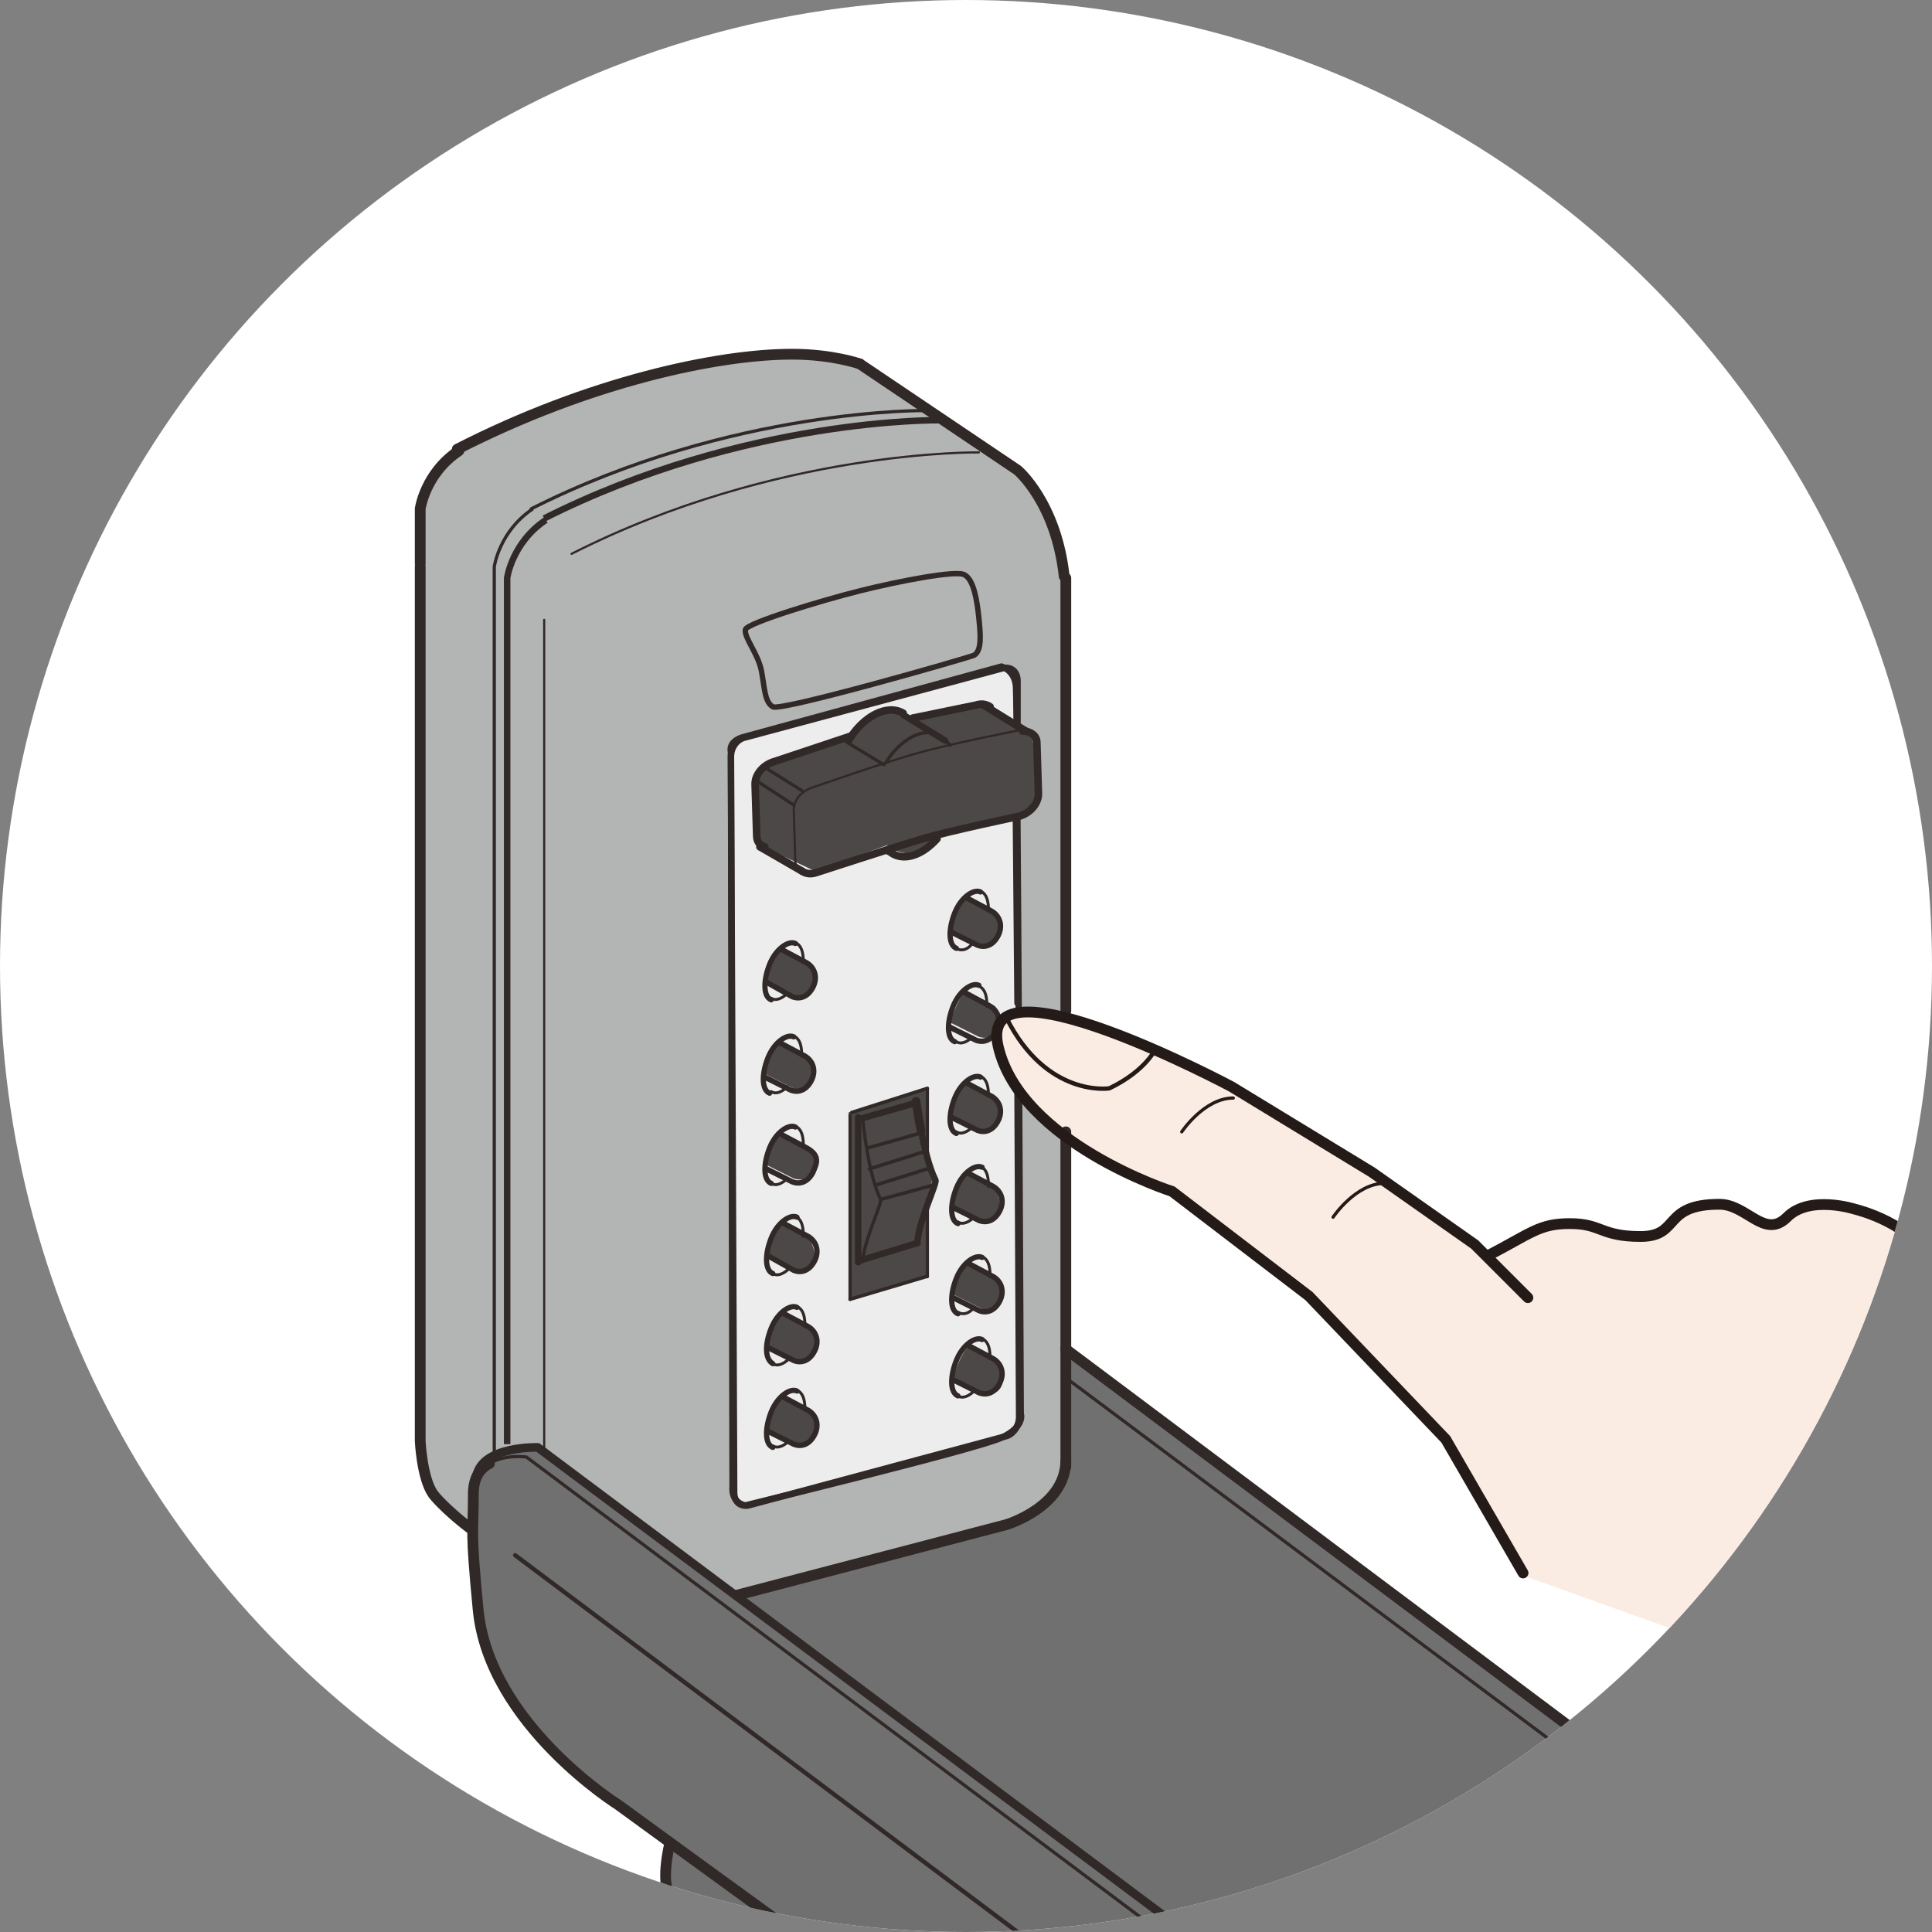 <?xml version="1.0" encoding="utf-8"?>
<!-- Generator: Adobe Illustrator 25.2.0, SVG Export Plug-In . SVG Version: 6.00 Build 0)  -->
<svg version="1.1" id="レイヤー_1" xmlns="http://www.w3.org/2000/svg" xmlns:xlink="http://www.w3.org/1999/xlink" x="0px"
	 y="0px" width="120px" height="120px" viewBox="0 0 120 120" style="enable-background:new 0 0 120 120;" xml:space="preserve">
<rect x="0" y="0" width="120" height="120" fill="#808080" stroke="none"/>
<style type="text/css">
	.st0{fill:#FFFFFF;}
	.st1{clip-path:url(#SVGID_2_);}
	.st2{fill:#B3B4B4;}
	.st3{fill:#EDEDEE;}
	.st4{fill:none;stroke:#302927;stroke-width:0.394;stroke-linecap:round;}
	.st5{fill:#4C4848;}
	.st6{fill:#717070;}
	.st7{fill:#FBECE3;}
	.st8{fill:none;stroke:#302927;stroke-width:0.18;stroke-linecap:round;}
	.st9{fill:none;stroke:#302927;stroke-width:0.326;stroke-linecap:round;}
	.st10{fill:none;stroke:#302927;stroke-width:0.335;stroke-linecap:round;}
	.st11{fill:none;stroke:#302927;stroke-width:0.669;}
	.st12{fill:none;stroke:#302927;stroke-width:0.669;stroke-linecap:round;}
	.st13{fill:none;stroke:#302927;stroke-width:0.402;}
	.st14{fill:none;stroke:#302927;stroke-width:0.134;stroke-linecap:round;}
	.st15{fill:none;stroke:#302927;stroke-width:0.201;}
	.st16{fill:none;stroke:#302927;stroke-width:0.201;stroke-linecap:round;}
	.st17{fill:none;stroke:#302927;stroke-width:0.469;stroke-linecap:round;}
	.st18{fill:none;stroke:#302927;stroke-width:0.402;stroke-linecap:round;}
	.st19{fill:none;stroke:#302927;stroke-width:0.218;stroke-linecap:round;}
	.st20{fill:none;stroke:#302927;stroke-width:0.536;stroke-linecap:round;}
	.st21{fill:none;stroke:#302927;stroke-width:0.402;stroke-linecap:round;stroke-linejoin:round;}
	.st22{fill:none;stroke:#302927;stroke-width:0.335;stroke-linecap:round;stroke-linejoin:round;}
	.st23{fill:none;stroke:#302927;stroke-width:0.268;stroke-linecap:round;}
	.st24{fill:none;stroke:#241A17;stroke-width:0.669;stroke-linecap:round;}
	.st25{fill:none;stroke:#241A17;stroke-width:0.268;}
	.st26{fill:none;stroke:#241A17;stroke-width:0.201;stroke-linecap:round;}
</style>
<circle class="st0" cx="60" cy="60" r="60"/>
<g>
	<defs>
		<circle id="SVGID_1_" cx="60" cy="60" r="60"/>
	</defs>
	<clipPath id="SVGID_2_">
		<use xlink:href="#SVGID_1_"  style="overflow:visible;"/>
	</clipPath>
	<g class="st1">
		<path class="st2" d="M26.1,86.7V31.9c0,0,0.4-2.9,2.4-3.9c2-1,19.1-8.4,25-5.3l9.6,6.7c0,0,2.6,2.8,3.2,7.1l-4,52.8l-33.1,5.5
			C29.1,94.8,25.6,93.7,26.1,86.7"/>
		<path class="st2" d="M33,33.1c0,0,2.1-1.4,5.2-2.8c3.1-1.3,13.2-4.2,20.1-4.2l5.2,3.4c0,0,3.1,2.3,2.6,9.8v51.4
			c0,0-0.4,2.8-2.8,3.6c-2.3,0.9-25.6,6.8-25.6,6.8L31.4,96V35.6C31.4,35.6,31.6,34.2,33,33.1"/>
		<path class="st3" d="M46.1,45.8l16.1-4.4c0,0,0.8,0.2,0.9,1.2c0.1,1,0.3,45.2,0.3,45.2s0.3,0.8-1.2,1.5
			c-1.5,0.7-15.9,4.2-15.9,4.2s-0.9-0.1-0.8-1.2l-0.1-45.6C45.4,46.7,45.2,46.1,46.1,45.8"/>
		<path class="st4" d="M46.1,45.8l16.1-4.4c0,0,0.8,0.2,0.9,1.2c0.1,1,0.3,45.2,0.3,45.2s0.3,0.8-1.2,1.5
			c-1.5,0.7-15.9,4.2-15.9,4.2s-0.9-0.1-0.8-1.2l-0.1-45.6C45.4,46.7,45.2,46.1,46.1,45.8z"/>
		<path class="st5" d="M47.5,47.6l5.2-1.7c0,0,1.7-2.1,3.3-1.7l0.9,0.4l4.5-0.9l2.7,1.8l0.4,3.7c0,0-0.1,1.1-1.2,1.3
			c-1.1,0.2-4.9,1.2-4.9,1.2s-0.5,1.2-1.6,1.3c-1.1,0.1-1.7-0.5-1.7-0.5l-4.5,1.6L47,52.4l-0.3-3.8C46.7,48.5,46.7,47.8,47.5,47.6"
			/>
		<polygon class="st5" points="52.7,69.1 57.6,67.7 57.6,72.1 57.9,73.3 57.6,74.8 57.6,79.2 52.8,80.7 		"/>
		<path class="st5" d="M48.5,58.9l1.8,1c0,0,0.5,0.8,0.2,1.5c-0.3,0.7-1.2,0.4-1.2,0.4l-1.8-0.9C47.5,60.9,47.9,59.4,48.5,58.9"/>
		<path class="st5" d="M60,55.7l1.8,1c0,0,0.5,0.8,0.2,1.5c-0.3,0.7-1.2,0.4-1.2,0.4L59,57.7C59,57.7,59.5,56.2,60,55.7"/>
		<path class="st5" d="M48.5,64.7l1.8,1c0,0,0.5,0.8,0.2,1.5c-0.3,0.7-1.2,0.4-1.2,0.4l-1.8-0.9C47.5,66.7,47.9,65.2,48.5,64.7"/>
		<path class="st5" d="M60,61.5l1.8,1c0,0,0.5,0.8,0.2,1.5c-0.3,0.7-1.2,0.4-1.2,0.4L59,63.5C59,63.5,59.5,62,60,61.5"/>
		<path class="st5" d="M48.5,70.3l1.8,1c0,0,0.5,0.8,0.2,1.5c-0.3,0.7-1.2,0.4-1.2,0.4l-1.8-0.9C47.5,72.3,48,70.8,48.5,70.3"/>
		<path class="st5" d="M60,67.3l1.8,1c0,0,0.5,0.8,0.2,1.5c-0.3,0.7-1.2,0.4-1.2,0.4L59,69.3C59,69.3,59.5,67.8,60,67.3"/>
		<path class="st5" d="M48.5,76l1.8,1c0,0,0.5,0.8,0.2,1.5c-0.3,0.7-1.2,0.4-1.2,0.4l-1.8-0.9C47.5,77.9,47.9,76.4,48.5,76"/>
		<path class="st5" d="M60,72.8l1.8,1c0,0,0.5,0.8,0.2,1.5c-0.3,0.7-1.2,0.4-1.2,0.4L59,74.8C59,74.8,59.5,73.2,60,72.8"/>
		<path class="st5" d="M48.6,81.6l1.8,1c0,0,0.5,0.8,0.2,1.5c-0.3,0.7-1.2,0.4-1.2,0.4l-1.8-0.9C47.6,83.5,48.1,82,48.6,81.6"/>
		<path class="st5" d="M60.2,78.4l1.8,1c0,0,0.5,0.8,0.2,1.5c-0.3,0.7-1.2,0.4-1.2,0.4l-1.8-0.9C59.2,80.4,59.6,78.8,60.2,78.4"/>
		<path class="st5" d="M48.6,86.8l1.8,1c0,0,0.5,0.8,0.2,1.5c-0.3,0.7-1.2,0.4-1.2,0.4l-1.8-0.9C47.6,88.8,48.1,87.3,48.6,86.8"/>
		<path class="st5" d="M60.2,83.6l1.8,1c0,0,0.5,0.8,0.2,1.5c-0.3,0.7-1.2,0.4-1.2,0.4l-1.8-0.9C59.2,85.6,59.6,84.1,60.2,83.6"/>
		<path class="st6" d="M29.4,92c0,0,0.7-1.6,1.6-1.8c0.9-0.2,2.7-0.4,2.7-0.4l12.2,9.4l16.8-4.5c0,0,3.5-1.5,3.5-3.9
			c0-2.4,0.1-6.9,0.1-6.9l38.5,28.9c0,0-0.6,14.2-6.1,17.7c-5.4,3.6-7.8,4.4-7.8,4.4v2l-14.7,4.3c0,0-2.1,0.4-4.3-1.1
			c-2.1-1.5-30.3-22.3-30.3-22.3s-0.9-0.6,0-3.1l-5.4-4.1c0,0-5.9-5.4-6.2-8.9C29.6,98.2,29.4,92,29.4,92"/>
		<path class="st7" d="M62.1,65c0,0-0.4-2.6,2.2-2.2c2.5,0.4,12.7,5,12.7,5l7.9,4.8l6.9,4.7l0.7,1c0,0,2.9-2.1,4.2-2.1
			c1.3,0,4.8,1,5.6,0.8c0.8-0.2,2.4-2.2,3.9-2.2c1.4,0,3.6,1.6,4.1,1.4c0.5-0.2,1.3-1.3,2.2-1.3c1,0,3.9,0.3,5.5,1.5
			c1.5,1.3,2,2.5,2,2.5l-14.4,22.9l-10.9-3.9l-4.8-8.6l-8.3-8.8c0,0-8.4-6.3-8.6-6.4c-0.2-0.1-6.5-3.1-8-4.5
			C63.4,68.1,62.1,65,62.1,65"/>
		<path class="st8" d="M48.9,61.7c-0.3,0.3-0.7,0.5-1,0.3"/>
		<path class="st8" d="M49.5,58.6c0.3,0.2,0.4,0.6,0.4,1.2"/>
		<path class="st9" d="M47.9,62.1c-0.5-0.2-0.5-1.2-0.1-2.2c0.4-1,1.2-1.5,1.6-1.3"/>
		<path class="st10" d="M48.6,59l1.5,0.8c0.5,0.3,0.7,0.9,0.4,1.5c-0.3,0.6-0.8,0.8-1.3,0.6L47.6,61"/>
		<path class="st8" d="M48.9,67.5c-0.3,0.3-0.7,0.5-1,0.3"/>
		<path class="st8" d="M49.4,64.4c0.3,0.2,0.4,0.6,0.4,1.2"/>
		<path class="st9" d="M47.8,67.9c-0.5-0.2-0.5-1.2-0.1-2.2c0.4-1,1.2-1.5,1.6-1.3"/>
		<path class="st10" d="M48.5,64.8l1.5,0.8c0.5,0.3,0.7,0.9,0.4,1.5c-0.3,0.6-0.8,0.8-1.3,0.6l-1.6-0.8"/>
		<path class="st8" d="M48.9,73.2c-0.3,0.3-0.7,0.5-1,0.3"/>
		<path class="st8" d="M49.5,70c0.3,0.2,0.4,0.6,0.4,1.2"/>
		<path class="st9" d="M47.9,73.5c-0.5-0.2-0.5-1.2-0.1-2.2c0.4-1,1.2-1.5,1.6-1.3"/>
		<path class="st10" d="M48.6,70.5l1.5,0.8c0.9,0.5,0.6,1,0.4,1.5c-0.3,0.6-0.8,0.8-1.3,0.6l-1.6-0.8"/>
		<path class="st8" d="M49,78.8c-0.3,0.3-0.7,0.5-1,0.3"/>
		<path class="st8" d="M49.5,75.6c0.3,0.2,0.4,0.6,0.4,1.2"/>
		<path class="st9" d="M48,79.1c-0.5-0.2-0.5-1.2-0.1-2.2c0.4-1,1.2-1.5,1.6-1.3"/>
		<path class="st10" d="M48.7,76l1.5,0.8c0.5,0.3,0.7,0.9,0.4,1.5c-0.3,0.6-0.8,0.8-1.3,0.6L47.7,78"/>
		<path class="st8" d="M49,84.4c-0.3,0.3-0.7,0.5-1,0.3"/>
		<path class="st8" d="M49.6,81.2c0.3,0.2,0.4,0.6,0.4,1.2"/>
		<path class="st9" d="M48,84.7c-0.5-0.3-0.5-1.2-0.1-2.2c0.4-1,1.2-1.5,1.6-1.3"/>
		<path class="st10" d="M48.7,81.6l1.5,0.8c0.5,0.3,0.7,0.9,0.4,1.5c-0.3,0.6-0.8,0.8-1.3,0.6l-1.6-0.8"/>
		<path class="st8" d="M60.4,58.6c-0.3,0.4-0.7,0.5-1,0.3"/>
		<path class="st8" d="M61,55.4c0.3,0.2,0.4,0.6,0.4,1.2"/>
		<path class="st9" d="M59.4,58.9c-0.5-0.2-0.5-1.2-0.1-2.2c0.4-1,1.2-1.5,1.6-1.3"/>
		<path class="st10" d="M60.1,55.8l1.5,0.8c0.5,0.3,0.7,0.9,0.4,1.5c-0.3,0.6-0.8,0.8-1.3,0.6l-1.6-0.8"/>
		<path class="st8" d="M60.4,64.4c-0.3,0.3-0.7,0.5-1,0.3"/>
		<path class="st8" d="M60.9,61.3c0.3,0.2,0.4,0.6,0.4,1.2"/>
		<path class="st9" d="M59.3,64.7c-0.5-0.2-0.5-1.2-0.1-2.2c0.4-1,1.2-1.5,1.6-1.3"/>
		<path class="st10" d="M60,61.7l1.5,0.8c0.5,0.3,0.7,0.9,0.4,1.5c-0.3,0.6-0.8,0.8-1.3,0.6l-1.6-0.8"/>
		<path class="st8" d="M60.4,70c-0.3,0.3-0.7,0.5-1,0.3"/>
		<path class="st8" d="M61,66.9c0.3,0.2,0.4,0.6,0.4,1.2"/>
		<path class="st9" d="M59.4,70.4c-0.5-0.2-0.5-1.2-0.1-2.2c0.4-1,1.2-1.5,1.6-1.3"/>
		<path class="st10" d="M60.1,67.3l1.5,0.8c0.5,0.3,0.7,0.9,0.4,1.5c-0.3,0.6-0.8,0.8-1.3,0.6l-1.6-0.8"/>
		<path class="st8" d="M60.5,75.6c-0.3,0.3-0.7,0.5-1,0.3"/>
		<path class="st8" d="M61,72.5c0.3,0.2,0.4,0.6,0.4,1.2"/>
		<path class="st9" d="M59.5,76c-0.5-0.2-0.5-1.2-0.1-2.2c0.4-1,1.2-1.5,1.6-1.3"/>
		<path class="st10" d="M60.2,72.9l1.5,0.8c0.5,0.3,0.7,0.9,0.4,1.5c-0.3,0.6-0.8,0.8-1.3,0.6l-1.6-0.8"/>
		<path class="st8" d="M60.5,81.2c-0.3,0.4-0.7,0.5-1,0.3"/>
		<path class="st8" d="M61.1,78.1c0.3,0.2,0.4,0.6,0.4,1.2"/>
		<path class="st9" d="M59.5,81.6c-0.5-0.2-0.5-1.2-0.1-2.2c0.4-1,1.2-1.5,1.6-1.3"/>
		<path class="st10" d="M60.2,78.5l1.5,0.8c0.5,0.3,0.7,0.9,0.4,1.5c-0.3,0.6-0.8,0.8-1.3,0.6l-1.6-0.8"/>
		<path class="st8" d="M49,89.5c-0.3,0.3-0.7,0.5-1,0.3"/>
		<path class="st8" d="M49.6,86.4c0.3,0.2,0.4,0.6,0.4,1.2"/>
		<path class="st9" d="M48,89.9c-0.5-0.2-0.5-1.2-0.1-2.2c0.4-1,1.2-1.5,1.6-1.3"/>
		<path class="st10" d="M48.7,86.8l1.5,0.8c0.5,0.3,0.7,0.9,0.4,1.5c-0.3,0.6-0.8,0.8-1.3,0.6l-1.6-0.8"/>
		<path class="st8" d="M60.5,86.4c-0.3,0.3-0.7,0.5-1,0.3"/>
		<path class="st8" d="M61.1,83.2c0.3,0.2,0.4,0.6,0.4,1.2"/>
		<path class="st9" d="M59.5,86.7c-0.5-0.2-0.5-1.2-0.1-2.2c0.4-1,1.2-1.5,1.6-1.3"/>
		<path class="st10" d="M60.2,83.6l1.5,0.8c0.5,0.3,0.7,0.9,0.4,1.5c-0.3,0.6-0.8,0.8-1.3,0.6l-1.6-0.8"/>
		<path class="st11" d="M45.7,99.1l16.8-4.4c0,0,3.7-1.1,3.7-4"/>
		<path class="st12" d="M26.1,35.2l0,54.3c0,0,0.1,2.3,0.8,3.3c0.3,0.4,1.2,1.3,2.4,2.2"/>
		<path class="st13" d="M31.5,89.7l0-53.8c0,0,0.3-2.2,2.4-3.6"/>
		<line class="st14" x1="33.8" y1="90" x2="33.8" y2="38.5"/>
		<path class="st12" d="M53.4,22.6l9.8,6.6c0,0,2.4,2,2.9,6.6"/>
		<path class="st13" d="M33.8,32.2c12.5-6.3,24.6-6.1,24.6-6.1"/>
		<path class="st15" d="M30.7,90.2l0-55c0,0,0.3-2.2,2.4-3.6"/>
		<path class="st16" d="M33,31.6c12.5-6.3,24.6-6.1,24.6-6.1"/>
		<path class="st12" d="M26.1,35l0-3.4c0,0,0.3-2.2,2.4-3.6"/>
		<path class="st12" d="M28.4,27.9c8.2-4.2,16.2-5.9,20.8-5.9c2.5,0,4.2,0.6,4.2,0.6"/>
		<path class="st14" d="M35.5,34.4c12.8-6.5,25.3-6.3,25.3-6.3"/>
		<line class="st17" x1="49.8" y1="54.1" x2="47.2" y2="52.6"/>
		<line class="st18" x1="58.7" y1="46" x2="56.1" y2="44.4"/>
		<line class="st16" x1="54.9" y1="47.5" x2="52.6" y2="46.1"/>
		<line class="st16" x1="49.3" y1="50" x2="47" y2="48.5"/>
		<line class="st16" x1="49.8" y1="49.1" x2="47.4" y2="47.6"/>
		<line class="st17" x1="63.7" y1="45.4" x2="61.1" y2="43.8"/>
		<line class="st19" x1="52.9" y1="69.1" x2="57.6" y2="67.6"/>
		<line class="st19" x1="52.8" y1="80.7" x2="57.5" y2="79.3"/>
		<path class="st18" d="M57.2,70.2c0.2,1,0.5,2.3,0.9,3.1c0.1,0.2-1,2.5-1.1,3.7"/>
		<path class="st20" d="M56.9,68.4c0,0,0.1,0.8,0.3,1.8"/>
		<path class="st16" d="M53.6,69.6c0,0,0.3,3.3,1.1,4.9c0.1,0.2-1,2.5-1.1,3.7"/>
		<line class="st21" x1="53.4" y1="69.5" x2="56.9" y2="68.5"/>
		<line class="st19" x1="54.7" y1="74.5" x2="58" y2="73.6"/>
		<line class="st19" x1="54.4" y1="73.6" x2="57.6" y2="72.6"/>
		<line class="st19" x1="54" y1="72.6" x2="57.5" y2="71.5"/>
		<line class="st19" x1="53.9" y1="71.3" x2="57.1" y2="70.4"/>
		<line class="st21" x1="53.4" y1="78.3" x2="57" y2="77.2"/>
		<line class="st16" x1="57.6" y1="74.5" x2="57.6" y2="79.3"/>
		<line class="st16" x1="57.6" y1="67.6" x2="57.6" y2="72.1"/>
		<line class="st21" x1="53.3" y1="69.4" x2="53.3" y2="78.4"/>
		<line class="st16" x1="52.8" y1="69.3" x2="52.8" y2="80.7"/>
		<path class="st17" d="M56.7,44.6l3.9-0.8c0.3-0.1,0.6-0.1,0.9,0.1"/>
		<path class="st17" d="M47.5,52.6c-0.3-0.1-0.5-0.3-0.5-0.7l-0.1-3.2c0-0.6,0.5-1.2,1.2-1.4l4.8-1.6"/>
		<path class="st17" d="M63.5,45.4c0.5,0,0.9,0.3,0.9,0.7l0.1,3.2c0,0.6-0.5,1.2-1.2,1.4c0,0-4.3,0.9-6,1.4
			c-1.7,0.5-6.6,2.1-6.6,2.1c-0.3,0.1-0.6,0.1-0.9-0.1"/>
		<path class="st14" d="M49.8,54.1c-0.2-0.1-0.4-0.3-0.4-0.6l-0.1-3.2c0-0.6,0.5-1.2,1.2-1.4c0,0,4.3-1.5,6.4-2.1
			c2.1-0.6,6.2-1.4,6.2-1.4c0.1,0,0.2-0.1,0.3-0.1"/>
		<path class="st18" d="M63.2,67.6L63.3,88c0,0.6-0.4,1.1-0.8,1.2l-16,4.3c-0.5,0.1-0.9-0.2-0.9-0.8L45.4,47c0-0.6,0.4-1.1,0.9-1.2
			l16-4.3c0.5-0.1,0.9,0.2,0.9,0.8l0,2.7"/>
		<line class="st18" x1="63.1" y1="50.8" x2="63.2" y2="62.3"/>
		<path class="st17" d="M58.2,52.1c-0.9,1-2,1.4-2.8,0.9c-0.1-0.1-0.2-0.1-0.3-0.2"/>
		<path class="st16" d="M55,47.4c0.9-1.5,2.4-2.3,3.4-1.7c0.2,0.1,0.4,0.3,0.6,0.6"/>
		<path class="st17" d="M52.7,46c0.9-1.5,2.4-2.3,3.4-1.7"/>
		<line class="st12" x1="66.2" y1="70.3" x2="66.2" y2="91.1"/>
		<line class="st12" x1="66.2" y1="35.9" x2="66.2" y2="62.8"/>
		<path class="st22" d="M60.8,38.4c0.1,1,0.2,2-0.3,2.3c-0.5,0.2-12,3.5-12.5,3.2c-0.5-0.3-0.5-1.1-0.7-2.2c-0.2-1.1-1.1-2.1-1-2.6
			c0.1-0.4,4.7-1.8,7.1-2.4c2.4-0.6,6-1.3,6.5-1C60.5,36,60.7,37.4,60.8,38.4z"/>
		<path class="st12" d="M30.4,90.9c-0.6,0.3-1,0.9-1,1.9c0,2.7-0.2,2,0.3,7.2c0.7,7.1,8.7,12.1,8.7,12.1s31.5,23,34.7,24.8
			c4.6,2.8,20.9-2,26-6.5c5.2-4.5,5.9-17.6,5.9-17.6"/>
		<path class="st16" d="M104.9,112.8c0,0,0.5,0.7-1.6,3c-2,2.4-20.3,5.9-24.8,5.9c-4.5,0-5.5-1-5.5-1L32.7,90.5c0,0-1.3-0.2-2.3,0.4
			"/>
		<path class="st23" d="M83,127.4c-2.2,0.3-4,0.5-5.1,0.5c-4.5,0-5.5-1-5.5-1L32,96.6"/>
		<path class="st23" d="M100.9,122.2c-3.7,1.6-12.1,3.4-18,4.3"/>
		<path class="st23" d="M104.2,119c0,0,0.4,0.7-1.6,3c-0.3,0.3-0.9,0.7-1.8,1.1"/>
		<path class="st20" d="M101.9,112.3c0,0,2.3,1.2,0.5,2.8c-1.9,1.7-18.3,5.8-23.6,5.6c-4.3-0.2-5.3-0.8-5.3-0.8l-40.1-30
			c0,0-3.5-0.1-3.8,1.8"/>
		<line class="st12" x1="66.2" y1="83.8" x2="104.9" y2="112.8"/>
		<line class="st16" x1="66.5" y1="85.8" x2="102.6" y2="112.8"/>
		<path class="st23" d="M82.8,126.1c0,0,2.3,1.4,4.4,1.6c2.1,0.2,12.2-2.4,13-3.4c0.7-1,0.9-2.8,0.9-2.8"/>
		<path class="st20" d="M82.9,127.2c0,0,2.3,1.4,4.4,1.6c2.1,0.2,12.2-2.4,13-3.4c0.7-1,0.9-2.8,0.9-2.8"/>
		<path class="st11" d="M41.6,114.5c0,0-0.7,2.8,0.2,3.4c0.9,0.6,30.9,22.8,30.9,22.8s2,0.8,3.9,0.4c2-0.4,13-3.6,13.8-3.9
			c0.9-0.3,0.4-2.7,0.4-2.7"/>
		<path class="st24" d="M94.9,80.6l-3.3-3.3l-6.4-4.5l-8.7-5.3c0,0-15.9-8.5-14.5-2.5c1.4,6,10.8,9,10.8,9l8.5,6.5l8.5,8.9l4.8,8.3"
			/>
		<path class="st24" d="M92.4,78c2.7-1.4,3.2-2,5.1-2c2,0,1.9,0.8,4.4,0.8c2.5,0,1.3-2,4.9-2c1.7,0,2.8,2.2,4.2,0.8
			c1.4-1.4,4.2-0.5,4.2-0.5s3.8,0.9,4.5,3.3"/>
		<path class="st25" d="M71.8,65.1c0,0-0.6,1.4-2.9,2.5c0,0-3.9,0.6-6.4-4.4"/>
		<path class="st26" d="M73.4,70.3c0,0,1.4-2.1,3.2-2.1"/>
		<path class="st26" d="M82.8,75.6c0,0,1.4-2.1,3.2-2.1"/>
	</g>
</g>
</svg>
